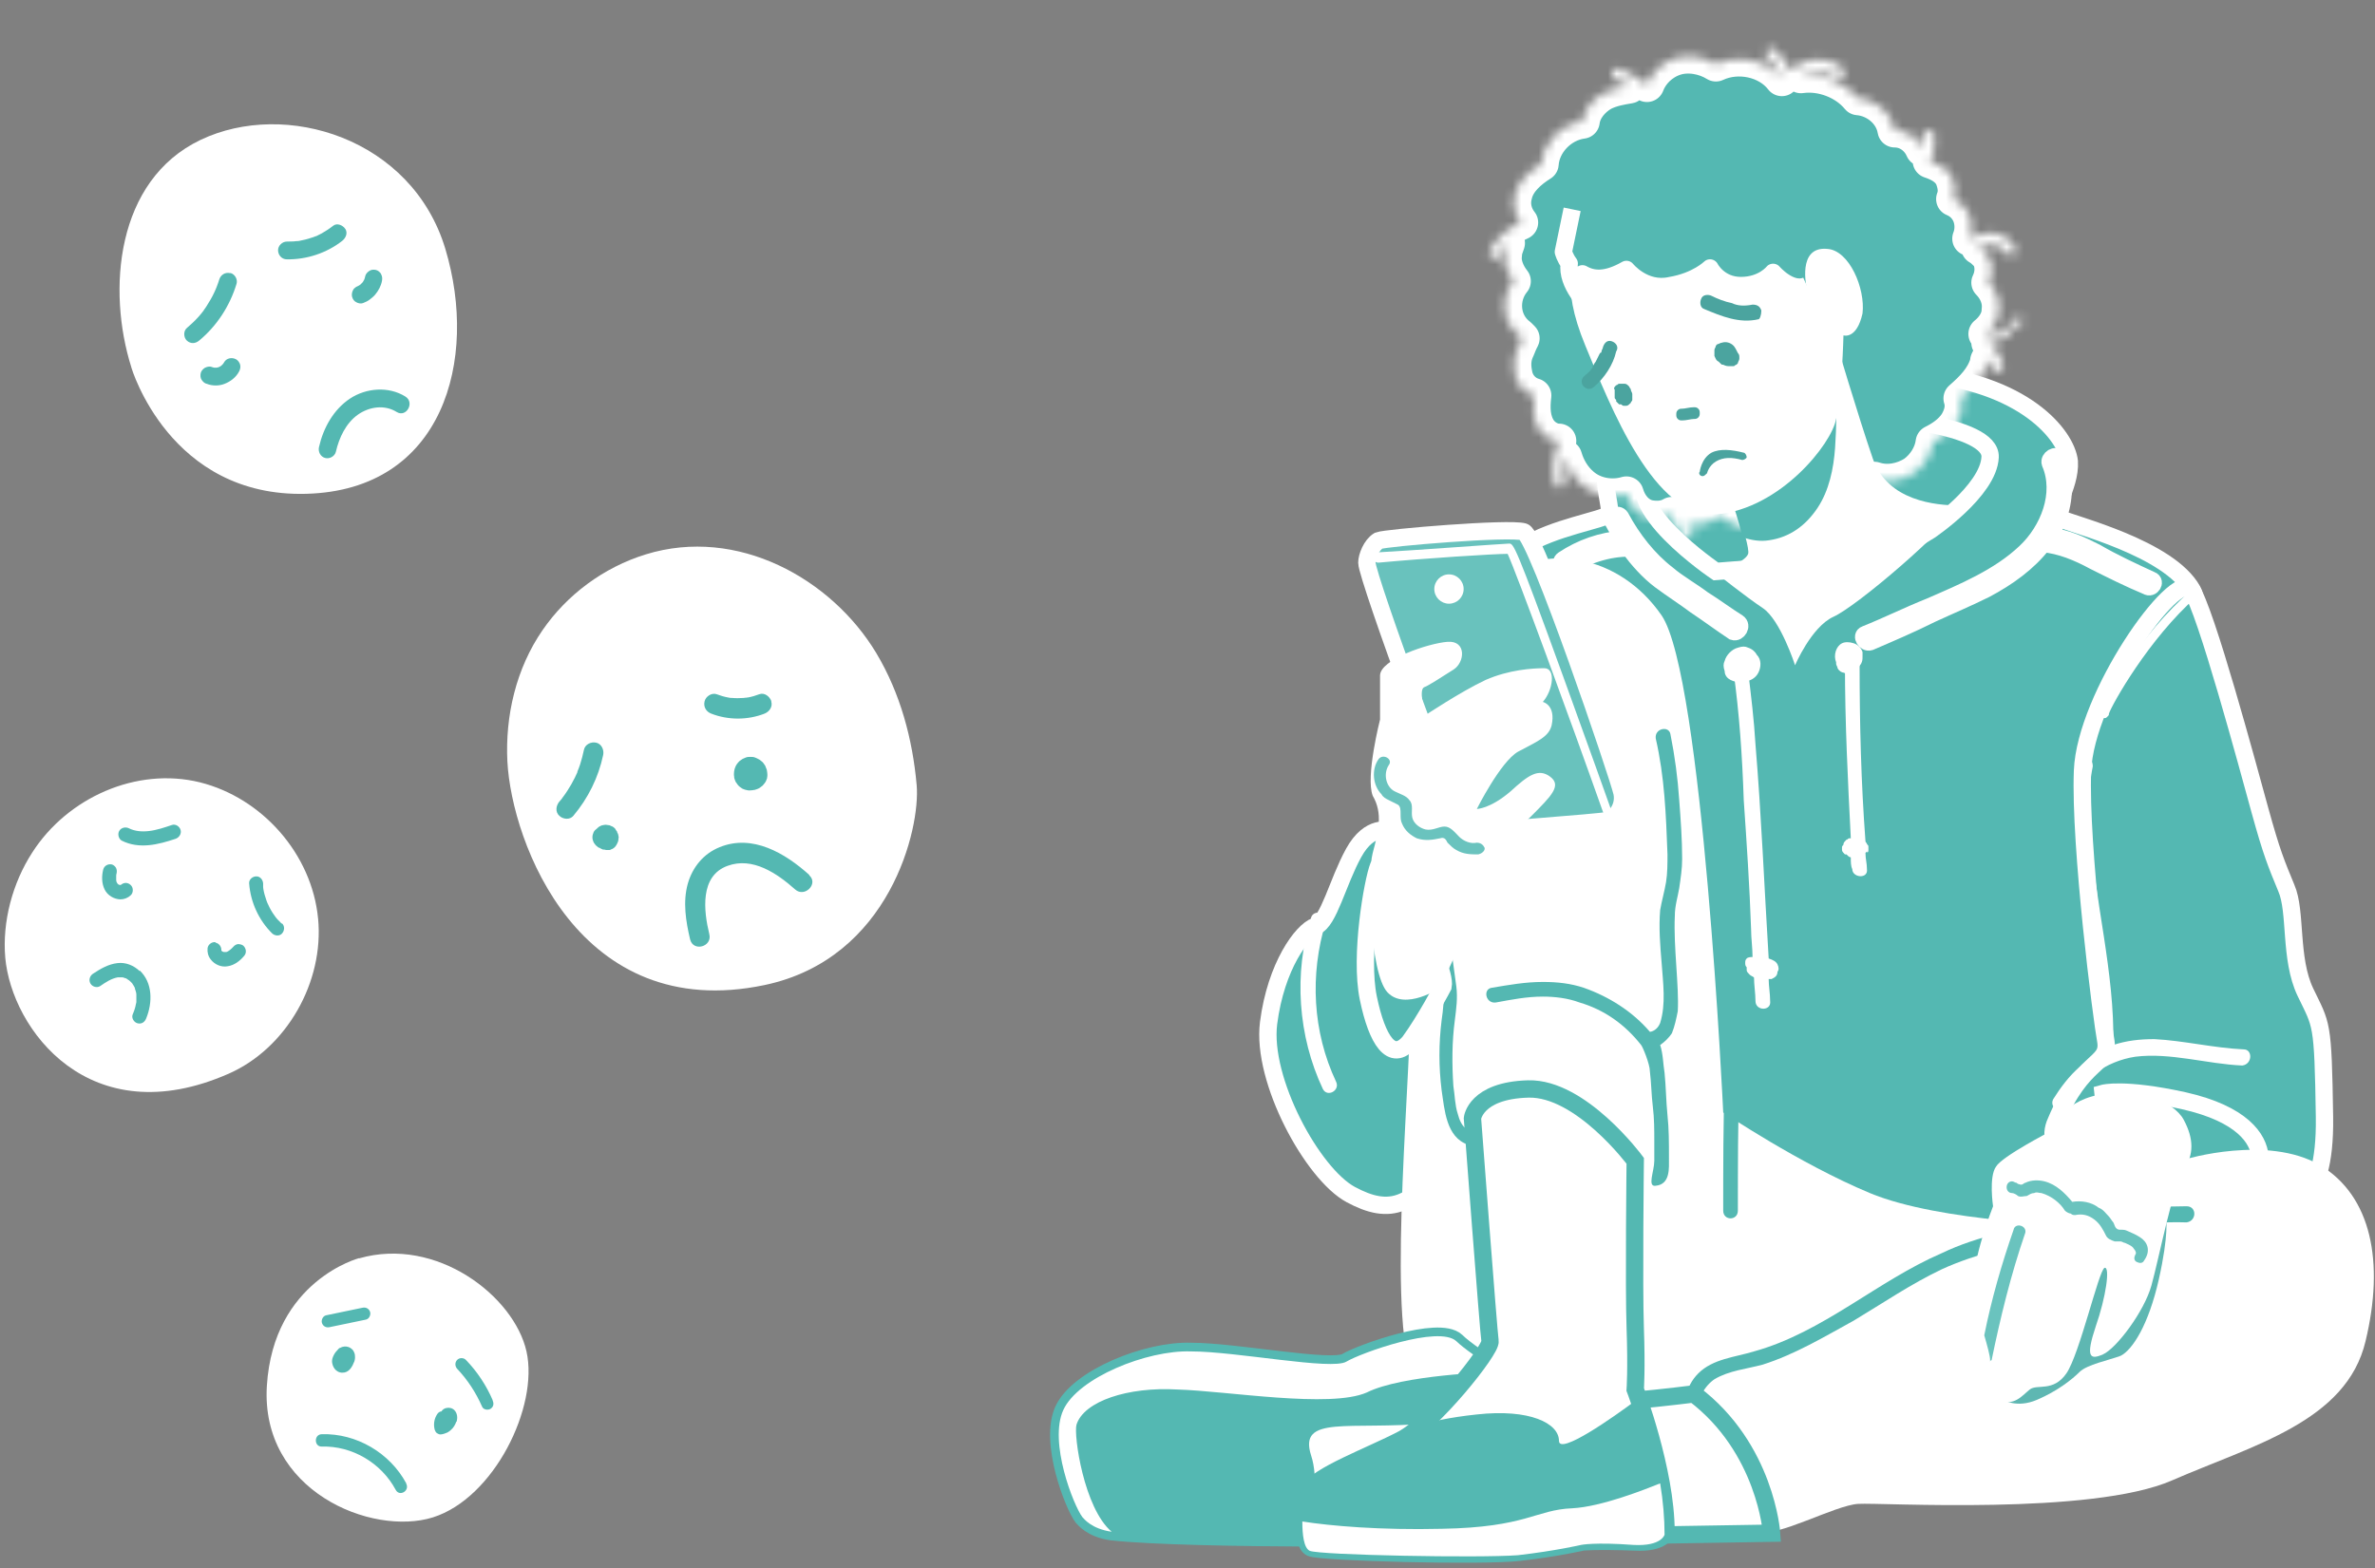 <svg width="274" height="181" viewBox="0 0 274 181" fill="none" xmlns="http://www.w3.org/2000/svg">
<rect x="0" y="0" width="274" height="181" fill="#808080" stroke="none"/>
<g clip-path="url(#clip0_252_8613)">
<path d="M36.697 106.007C35.984 98.531 30.215 92.068 23.068 90.284C15.755 88.475 7.778 92.044 3.718 98.387C1.438 101.908 0.251 106.369 0.607 110.517C1.343 118.765 10.342 130.968 26.392 123.902C33.064 120.959 37.409 113.315 36.697 105.983V106.007Z" fill="white"/>
<path d="M15.067 102.125C14.758 101.835 14.331 101.811 13.998 102.076C13.998 102.076 13.951 102.101 13.927 102.125C13.903 102.125 13.88 102.125 13.856 102.125C13.809 102.125 13.785 102.125 13.737 102.101C13.69 102.101 13.642 102.052 13.619 102.028C13.619 102.028 13.571 101.98 13.547 101.956C13.524 101.908 13.476 101.859 13.452 101.787C13.429 101.715 13.405 101.642 13.405 101.57C13.405 101.401 13.405 101.208 13.405 101.039C13.405 100.943 13.429 100.871 13.452 100.774C13.5 100.557 13.476 100.34 13.381 100.147C13.286 99.978 13.096 99.809 12.906 99.761C12.503 99.665 12.028 99.882 11.909 100.34C11.719 101.112 11.719 101.932 12.075 102.655C12.408 103.33 13.144 103.765 13.88 103.789C14.331 103.789 14.758 103.62 15.091 103.306C15.399 103.017 15.399 102.438 15.091 102.149L15.067 102.125Z" fill="#54B8B2"/>
<path d="M24.849 108.781C25.253 108.853 25.538 109.215 25.538 109.625C25.538 109.625 25.538 109.673 25.538 109.697C25.538 109.697 25.561 109.745 25.585 109.745C25.609 109.77 25.632 109.794 25.68 109.818C25.727 109.818 25.775 109.866 25.822 109.866C25.846 109.866 25.87 109.866 25.917 109.866C25.989 109.866 26.036 109.866 26.107 109.866C26.178 109.842 26.25 109.818 26.321 109.77C26.463 109.673 26.606 109.577 26.725 109.456C26.796 109.384 26.843 109.335 26.915 109.263C27.057 109.094 27.247 108.974 27.461 108.95C27.651 108.95 27.888 108.998 28.054 109.118C28.387 109.408 28.482 109.914 28.197 110.276C27.698 110.879 27.057 111.385 26.273 111.506C25.538 111.651 24.754 111.313 24.303 110.71C24.018 110.348 23.899 109.89 23.947 109.432C23.994 108.998 24.445 108.66 24.873 108.733L24.849 108.781Z" fill="#54B8B2"/>
<path d="M32.494 106.586C32.328 106.417 32.162 106.249 31.996 106.08C31.853 105.911 31.734 105.766 31.663 105.646C31.378 105.26 31.141 104.85 30.951 104.416C30.832 104.175 30.832 104.175 30.737 103.909C30.666 103.692 30.595 103.451 30.524 103.234C30.476 103.017 30.405 102.8 30.381 102.583C30.381 102.511 30.357 102.438 30.357 102.366C30.357 102.366 30.357 102.294 30.357 102.269C30.357 102.245 30.357 102.173 30.357 102.173C30.357 102.101 30.357 102.028 30.357 101.956C30.334 101.522 30.001 101.112 29.55 101.136C29.146 101.136 28.695 101.498 28.743 101.956C28.909 104.126 29.859 106.2 31.402 107.72C31.711 108.009 32.257 108.057 32.542 107.72C32.827 107.406 32.874 106.876 32.542 106.562L32.494 106.586Z" fill="#54B8B2"/>
<path d="M20.836 95.782C20.718 95.372 20.267 95.059 19.839 95.203C18.985 95.493 18.058 95.806 17.18 95.903C16.349 95.999 15.566 95.927 14.877 95.589C14.497 95.396 13.998 95.493 13.761 95.879C13.547 96.24 13.666 96.795 14.046 97.012C16.064 98.025 18.248 97.47 20.267 96.795C20.67 96.65 20.955 96.216 20.836 95.782Z" fill="#54B8B2"/>
<path d="M16.112 112.061C15.423 111.409 14.497 111.024 13.547 111.144C12.503 111.265 11.6 111.795 10.722 112.374C10.366 112.615 10.2 113.097 10.437 113.507C10.651 113.869 11.173 114.038 11.553 113.797C12.218 113.339 12.835 112.929 13.595 112.784C13.69 112.784 13.713 112.784 13.642 112.784C13.713 112.784 13.761 112.784 13.832 112.784C13.903 112.784 13.998 112.784 14.07 112.784C14.07 112.784 14.212 112.784 14.212 112.808C14.283 112.808 14.355 112.856 14.426 112.88C14.45 112.88 14.473 112.88 14.473 112.88C14.497 112.88 14.544 112.905 14.568 112.929C14.639 112.953 14.711 113.001 14.758 113.049C14.758 113.049 14.853 113.122 14.877 113.122C14.924 113.17 14.996 113.218 15.043 113.266C15.114 113.339 15.162 113.387 15.233 113.459L15.257 113.483C15.257 113.483 15.257 113.483 15.28 113.532C15.376 113.676 15.47 113.821 15.542 113.966C15.542 113.966 15.542 114.014 15.566 114.038C15.566 114.038 15.566 114.062 15.566 114.086C15.566 114.159 15.613 114.231 15.637 114.303C15.66 114.4 15.684 114.496 15.708 114.569C15.732 114.665 15.708 114.641 15.732 114.762C15.732 114.954 15.732 115.171 15.732 115.364C15.732 115.461 15.732 115.557 15.732 115.63C15.732 115.63 15.708 115.823 15.684 115.847C15.613 116.281 15.47 116.691 15.304 117.077C15.138 117.487 15.47 117.993 15.874 118.09C16.349 118.21 16.705 117.945 16.871 117.511C17.607 115.702 17.631 113.411 16.112 111.988V112.061Z" fill="#54B8B2"/>
<path d="M15.156 42.414C15.156 42.414 19.553 57.426 35.342 56.986C51.131 56.565 55.223 41.535 51.384 28.738C47.545 15.942 32.927 11.475 23.14 16.143C13.353 20.811 12.344 33.517 15.156 42.395V42.414Z" fill="white"/>
<path d="M27.7 42.066C27.628 41.828 27.448 41.572 27.232 41.462C26.763 41.206 26.114 41.315 25.844 41.828C25.808 41.883 25.772 41.938 25.736 41.993C25.664 42.066 25.591 42.139 25.519 42.212C25.447 42.267 25.375 42.304 25.303 42.341C25.195 42.377 25.105 42.414 24.997 42.432C24.907 42.432 24.817 42.432 24.726 42.432C24.618 42.414 24.51 42.377 24.402 42.341C24.168 42.249 23.825 42.341 23.627 42.45C23.411 42.579 23.212 42.817 23.158 43.055C23.104 43.311 23.104 43.604 23.267 43.842C23.32 43.915 23.375 43.988 23.429 44.043C23.555 44.171 23.699 44.263 23.879 44.299C24.186 44.428 24.546 44.483 24.889 44.483C25.231 44.483 25.573 44.428 25.898 44.299C26.601 44.025 27.232 43.549 27.592 42.853C27.718 42.615 27.772 42.341 27.7 42.066Z" fill="#54B8B2"/>
<path d="M43.976 31.631C43.85 31.411 43.615 31.21 43.381 31.155C43.129 31.1 42.84 31.1 42.606 31.265C42.39 31.411 42.191 31.613 42.137 31.869C42.119 31.997 42.065 32.125 42.029 32.253C41.975 32.363 41.921 32.455 41.849 32.565C41.759 32.656 41.669 32.748 41.579 32.839C41.471 32.912 41.362 32.986 41.236 33.041C41.146 33.077 41.056 33.114 40.984 33.187C40.876 33.26 40.786 33.352 40.731 33.48C40.605 33.7 40.551 34.029 40.623 34.267C40.696 34.523 40.858 34.761 41.092 34.871C41.308 34.999 41.615 35.073 41.867 34.981C42.137 34.871 42.408 34.761 42.642 34.578C42.876 34.395 43.111 34.212 43.291 33.992C43.669 33.535 43.958 33.004 44.066 32.418C44.12 32.143 44.102 31.869 43.958 31.631H43.976Z" fill="#54B8B2"/>
<path d="M46.77 45.764C44.841 44.556 42.245 44.757 40.371 46.002C38.479 47.265 37.307 49.37 36.802 51.586C36.676 52.117 36.965 52.702 37.505 52.849C38.01 52.995 38.623 52.666 38.749 52.135C39.127 50.505 39.902 48.84 41.29 47.851C42.624 46.917 44.372 46.679 45.76 47.54C46.86 48.235 47.887 46.46 46.77 45.764Z" fill="#54B8B2"/>
<path d="M39.83 26.413C39.56 25.992 38.893 25.699 38.443 26.047C38.028 26.377 37.577 26.67 37.127 26.926C36.928 27.036 36.712 27.127 36.514 27.237C36.406 27.292 36.388 27.292 36.478 27.237C36.424 27.255 36.352 27.292 36.298 27.31C36.172 27.365 36.045 27.402 35.919 27.439C35.45 27.603 34.964 27.713 34.495 27.805C34.441 27.805 34.387 27.805 34.351 27.823C34.351 27.823 34.315 27.823 34.279 27.823C34.153 27.823 34.027 27.841 33.882 27.86C33.612 27.86 33.36 27.878 33.089 27.878C32.567 27.878 32.062 28.354 32.08 28.903C32.098 29.471 32.531 29.928 33.089 29.928C35.36 29.965 37.667 29.214 39.47 27.805C39.884 27.475 40.155 26.908 39.83 26.395V26.413Z" fill="#54B8B2"/>
<path d="M26.547 31.521C26.006 31.393 25.483 31.686 25.303 32.235C25.213 32.51 25.123 32.803 25.015 33.059C24.979 33.132 24.961 33.205 24.925 33.279C24.925 33.279 24.925 33.315 24.907 33.333C24.852 33.462 24.78 33.608 24.726 33.736C24.474 34.285 24.168 34.798 23.843 35.311C23.771 35.439 23.681 35.549 23.591 35.677C23.555 35.732 23.519 35.787 23.483 35.842C23.483 35.86 23.483 35.86 23.483 35.86C23.483 35.86 23.483 35.86 23.447 35.896C23.266 36.134 23.086 36.354 22.888 36.574C22.473 37.032 22.023 37.453 21.554 37.855C21.14 38.203 21.176 38.954 21.554 39.302C21.987 39.704 22.546 39.668 22.978 39.302C25.015 37.617 26.511 35.311 27.286 32.766C27.448 32.253 27.105 31.631 26.583 31.503L26.547 31.521Z" fill="#54B8B2"/>
<path d="M41.446 145.187C41.446 145.187 31.552 147.762 30.789 159.911C30.026 172.06 42.873 177.309 49.936 175.11C57 172.885 62.168 162.336 60.741 155.961C59.313 149.587 50.379 142.662 41.446 145.212V145.187Z" fill="white"/>
<path d="M40.855 157.186C40.929 156.986 40.978 156.736 40.953 156.511C40.953 156.311 40.904 156.136 40.806 155.961C40.732 155.786 40.584 155.661 40.437 155.561C40.166 155.386 39.797 155.336 39.501 155.436C39.452 155.436 39.378 155.486 39.329 155.511C39.206 155.536 39.108 155.586 39.034 155.686C38.837 155.886 38.64 156.111 38.517 156.361C38.443 156.486 38.394 156.636 38.344 156.786C38.295 157.011 38.295 157.186 38.344 157.386C38.394 157.636 38.541 157.911 38.714 158.086C39.009 158.361 39.354 158.461 39.747 158.386C40.338 158.261 40.658 157.686 40.855 157.161V157.186Z" fill="#54B8B2"/>
<path d="M52.668 164.085C52.816 163.635 52.767 163.086 52.422 162.736C52.176 162.486 51.831 162.411 51.487 162.486C51.241 162.536 51.044 162.686 50.921 162.886C50.921 162.886 50.872 162.886 50.847 162.886C50.65 162.936 50.527 163.061 50.429 163.211C50.084 163.735 49.986 164.41 50.158 165.01C50.207 165.16 50.281 165.285 50.404 165.385C50.527 165.46 50.699 165.56 50.847 165.535C51.118 165.51 51.315 165.435 51.561 165.335C51.733 165.26 51.881 165.135 52.028 165.01C52.324 164.76 52.521 164.41 52.644 164.06L52.668 164.085Z" fill="#54B8B2"/>
<path d="M46.885 171.21C44.99 167.66 41.101 165.385 37.114 165.51C36.203 165.535 36.228 166.96 37.114 166.935C40.609 166.835 43.981 168.81 45.654 171.935C46.097 172.76 47.303 172.035 46.86 171.21H46.885Z" fill="#54B8B2"/>
<path d="M56.852 161.611C56.114 159.886 55.056 158.286 53.751 156.936C53.48 156.661 53.013 156.661 52.742 156.936C52.471 157.211 52.471 157.661 52.742 157.961C53.948 159.236 54.908 160.711 55.622 162.336C55.769 162.686 56.286 162.761 56.581 162.586C56.951 162.361 57 161.961 56.828 161.611H56.852Z" fill="#54B8B2"/>
<path d="M42.701 151.411C42.578 151.011 42.209 150.836 41.84 150.911C40.437 151.211 39.034 151.486 37.631 151.786C37.262 151.861 37.04 152.311 37.139 152.661C37.262 153.061 37.631 153.236 38 153.161C39.403 152.861 40.806 152.586 42.209 152.286C42.578 152.211 42.799 151.761 42.701 151.411Z" fill="#54B8B2"/>
<path d="M105.754 90.6C105.285 85.307 103.878 80.013 101.089 75.355C95.93 66.779 85.064 60.718 74.51 63.974C69.611 65.482 65.39 68.659 62.602 72.708C59.527 77.155 58.276 82.633 58.536 87.874C59.032 97.27 66.823 118.153 88.191 113.68C102.705 110.636 106.197 95.55 105.754 90.6Z" fill="white"/>
<path d="M71.383 96.688C71.383 96.688 71.357 96.45 71.331 96.37C71.331 96.37 71.331 96.37 71.331 96.344C71.305 96.238 71.253 96.132 71.201 96.053C71.201 96.053 71.201 96.026 71.201 96C71.201 96 71.201 95.973 71.175 95.947C71.123 95.867 71.044 95.788 70.992 95.682C70.992 95.682 70.992 95.682 70.992 95.656C70.914 95.55 70.784 95.47 70.68 95.391C70.68 95.391 70.653 95.391 70.627 95.365C70.627 95.365 70.627 95.365 70.601 95.365C70.497 95.311 70.393 95.285 70.315 95.232C70.315 95.232 70.289 95.232 70.263 95.232C70.132 95.232 70.028 95.179 69.898 95.179C69.794 95.179 69.611 95.206 69.533 95.232C69.533 95.232 69.507 95.232 69.481 95.232C69.403 95.259 69.272 95.311 69.194 95.365C69.194 95.365 69.194 95.365 69.168 95.365C69.116 95.391 69.064 95.444 69.038 95.47C68.986 95.497 68.934 95.55 68.908 95.576C68.908 95.576 68.908 95.603 68.856 95.629C68.699 95.735 68.569 95.867 68.491 96.026L68.386 96.317C68.334 96.529 68.334 96.741 68.386 96.926C68.439 97.058 68.465 97.191 68.543 97.297C68.595 97.376 68.673 97.455 68.725 97.535C68.725 97.535 68.751 97.561 68.777 97.588C68.829 97.614 68.882 97.667 68.908 97.694C68.96 97.72 68.986 97.773 69.038 97.799C69.038 97.799 69.064 97.799 69.09 97.826C69.09 97.826 69.09 97.826 69.116 97.826H69.168C69.168 97.826 69.194 97.852 69.22 97.879C69.22 97.879 69.246 97.879 69.272 97.905C69.351 97.958 69.455 97.985 69.559 98.038C69.559 98.038 69.585 98.038 69.611 98.038C69.716 98.038 69.82 98.064 69.924 98.091C69.924 98.091 69.95 98.091 69.976 98.091C70.028 98.091 70.106 98.091 70.158 98.091C70.211 98.091 70.289 98.091 70.341 98.091C70.393 98.091 70.471 98.038 70.523 98.011C70.575 98.011 70.654 97.958 70.706 97.932C70.81 97.879 70.888 97.799 70.966 97.72C71.018 97.641 71.097 97.561 71.149 97.455C71.149 97.455 71.149 97.429 71.175 97.403C71.201 97.323 71.279 97.191 71.305 97.111C71.331 97.005 71.357 96.873 71.357 96.741C71.357 96.741 71.357 96.714 71.357 96.688H71.383Z" fill="#54B8B2"/>
<path d="M88.477 88.933C88.477 88.933 88.477 88.853 88.451 88.8C88.399 88.668 88.347 88.536 88.295 88.403C88.295 88.351 88.243 88.324 88.217 88.271C88.112 88.112 88.008 87.954 87.852 87.848C87.748 87.768 87.644 87.662 87.513 87.609C87.383 87.53 87.253 87.477 87.122 87.424C86.94 87.345 86.757 87.345 86.575 87.345C86.393 87.345 86.21 87.345 86.028 87.424C85.898 87.477 85.767 87.53 85.663 87.583C85.559 87.662 85.428 87.742 85.324 87.821C85.194 87.927 85.09 88.086 84.986 88.218C84.96 88.245 84.933 88.298 84.907 88.351C84.855 88.483 84.777 88.615 84.751 88.748C84.699 88.933 84.673 89.145 84.673 89.33C84.673 89.436 84.673 89.515 84.699 89.621C84.699 89.727 84.699 89.806 84.751 89.912C84.777 90.018 84.829 90.124 84.881 90.23C84.881 90.23 84.881 90.283 84.907 90.283C84.907 90.283 84.933 90.309 84.96 90.336C85.012 90.442 85.09 90.547 85.168 90.627C85.272 90.759 85.428 90.865 85.585 90.971C85.689 91.05 85.819 91.077 85.95 91.13C85.976 91.13 86.028 91.156 86.054 91.156C86.236 91.209 86.419 91.236 86.601 91.209C86.731 91.209 86.888 91.183 87.018 91.156C87.07 91.156 87.096 91.156 87.148 91.13C87.305 91.077 87.487 91.024 87.644 90.918C87.748 90.838 87.852 90.759 87.956 90.68C87.982 90.68 88.008 90.627 88.034 90.6C88.139 90.468 88.269 90.336 88.347 90.177C88.399 90.044 88.477 89.912 88.503 89.78C88.503 89.7 88.503 89.647 88.529 89.568C88.529 89.489 88.529 89.409 88.529 89.356C88.529 89.224 88.503 89.065 88.477 88.933Z" fill="#54B8B2"/>
<path d="M88.999 80.939C88.816 80.384 88.191 79.881 87.591 80.119C87.174 80.278 86.731 80.41 86.288 80.49C86.288 80.49 86.158 80.49 86.08 80.516C86.002 80.516 85.898 80.516 85.82 80.543C85.585 80.543 85.376 80.569 85.142 80.569C84.907 80.569 84.699 80.569 84.464 80.543C84.36 80.543 84.256 80.543 84.178 80.516C84.464 80.569 84.047 80.516 83.995 80.49C83.552 80.41 83.109 80.278 82.692 80.119C82.119 79.907 81.416 80.357 81.285 80.939C81.129 81.601 81.494 82.157 82.093 82.369C84.021 83.11 86.236 83.11 88.165 82.369C88.738 82.157 89.181 81.575 88.972 80.939H88.999Z" fill="#54B8B2"/>
<path d="M68.777 85.704C68.204 85.571 67.501 85.889 67.37 86.524C67.24 87.106 67.11 87.662 66.927 88.218C66.823 88.483 66.745 88.774 66.615 89.039C66.615 89.039 66.615 89.065 66.615 89.092C66.615 89.145 66.562 89.224 66.536 89.277C66.458 89.436 66.406 89.568 66.328 89.727C66.067 90.256 65.781 90.759 65.468 91.236C65.312 91.474 65.155 91.712 64.973 91.95C64.921 92.003 64.895 92.056 64.843 92.135C64.738 92.268 64.634 92.4 64.53 92.506C64.139 92.982 64.035 93.697 64.53 94.147C64.947 94.544 65.729 94.65 66.145 94.147C67.839 92.135 69.038 89.727 69.585 87.133C69.716 86.551 69.403 85.836 68.777 85.704Z" fill="#54B8B2"/>
<path d="M93.376 100.976C90.588 98.461 86.81 96.211 83.005 97.773C81.181 98.514 79.904 100.049 79.357 101.955C78.758 104.072 79.123 106.322 79.618 108.413C79.983 109.869 82.197 109.26 81.833 107.804C81.181 105.131 80.712 101.081 83.943 99.917C86.836 98.858 89.65 100.79 91.735 102.643C92.829 103.622 94.471 101.981 93.35 101.002L93.376 100.976Z" fill="#54B8B2"/>
</g>
<path d="M167.166 72.713C167.166 72.713 172.411 65.268 175.795 63.069C179.178 60.869 184.931 60.023 185.608 59.346C186.115 58.67 184.085 54.44 186.115 50.21C187.976 45.98 208.956 42.089 221.307 43.104C233.488 44.119 238.395 50.21 238.733 53.256C238.903 56.301 236.365 59.177 237.718 59.854C239.072 60.531 250.238 63.238 252.945 68.144C255.822 72.882 246.685 138.697 246.685 138.697L227.736 148.51L189.837 138.697L183.07 95.046L167.166 72.713Z" fill="#54B8B2" stroke="white" stroke-width="2"/>
<path d="M263.774 138.866C263.774 138.866 268.342 140.05 268.172 128.884C268.003 117.717 267.834 118.394 265.973 114.503C264.112 110.611 264.958 105.197 263.774 102.49C262.589 99.614 262.082 98.43 260.728 93.523C259.375 88.616 254.468 70.344 252.776 67.975C250.915 65.776 240.594 80.326 240.256 88.955C239.918 97.584 242.456 117.548 242.963 120.255C243.302 122.962 240.256 122.116 237.211 129.391C233.827 136.497 255.314 140.727 263.774 138.866Z" fill="#54B8B2" stroke="white" stroke-width="2"/>
<path d="M242.624 126.177C242.624 126.177 244.993 125.5 251.93 127.023C258.697 128.545 260.559 131.422 260.728 133.452C260.897 135.482 249.223 139.543 246.516 138.697C243.809 137.851 242.624 126.177 242.624 126.177Z" fill="#54B8B2" stroke="white" stroke-width="2"/>
<path d="M258.867 121.101C255.314 120.932 251.93 120.086 248.546 119.917C246.854 119.917 245.332 120.086 243.809 120.593C243.978 112.134 241.61 103.844 241.102 95.553C240.933 93.184 240.933 90.816 241.44 88.447C241.44 87.94 241.271 87.601 240.764 87.432C240.425 87.263 239.748 87.601 239.748 88.109C238.564 96.737 240.933 105.366 241.779 113.826C242.117 116.194 242.117 118.732 242.117 121.27C242.117 121.439 242.117 121.439 242.117 121.609C241.44 121.947 240.594 122.454 239.918 123.131C238.733 124.146 237.718 125.5 236.872 126.853C236.365 127.869 237.887 128.715 238.395 127.699C239.918 124.654 242.963 122.454 246.347 121.947C250.407 121.439 254.637 122.793 258.698 122.962C259.882 122.793 259.882 121.101 258.867 121.101Z" fill="white"/>
<path d="M252.777 68.145C247.024 73.051 242.456 81.003 242.287 82.187C242.287 82.357 242.287 82.526 242.456 82.695C242.625 82.864 242.625 82.864 242.794 82.864C242.964 82.864 242.964 82.864 243.133 82.695C243.302 82.526 243.302 82.526 243.302 82.357C243.64 81.341 247.87 73.728 253.453 68.821C252.946 68.483 252.777 68.314 252.777 68.145Z" fill="white"/>
<path d="M217.416 64.422L222.66 61.208C222.66 61.208 229.428 56.639 229.597 52.748C229.766 49.026 216.57 47.842 212.001 48.011C207.433 48.18 194.575 50.718 190.514 54.44C186.454 58.162 197.959 65.945 197.959 65.945L217.416 64.422Z" fill="#54B8B2" stroke="white" stroke-width="2"/>
<path d="M214.877 75.758C214.877 75.589 214.877 75.42 214.877 75.25C214.708 74.743 214.37 74.404 213.862 74.235C213.355 74.066 212.847 74.066 212.509 74.235C211.832 74.574 211.493 75.589 211.832 76.435V76.604C211.832 76.773 212.001 76.942 212.001 77.112C212.17 77.45 212.509 77.619 212.678 77.619C213.016 77.788 213.185 77.619 213.524 77.619C214.031 77.45 214.37 77.112 214.708 76.604C214.877 76.266 214.877 76.096 214.877 75.758Z" fill="white"/>
<path d="M202.696 75.589C202.526 75.25 202.188 74.912 201.68 74.743C201.342 74.574 201.004 74.574 200.496 74.743C199.819 74.912 199.143 75.589 198.973 76.266C198.804 76.604 198.804 76.942 198.973 77.45C198.973 77.957 199.312 78.296 199.65 78.465C199.989 78.634 200.496 78.803 201.004 78.634C201.004 78.634 201.004 78.634 201.173 78.634C201.85 78.634 202.526 78.296 202.865 77.619C203.203 76.942 203.203 76.096 202.696 75.589Z" fill="white"/>
<path d="M215.555 98.091C215.555 97.922 215.555 97.922 215.555 97.753C215.555 97.584 215.555 97.584 215.386 97.414C215.386 97.245 215.216 97.245 215.216 97.076C214.709 90.308 214.54 83.541 214.54 76.604C214.54 75.42 212.848 75.42 212.848 76.604C212.848 83.372 213.186 90.139 213.524 96.738H213.355C213.186 96.738 213.186 96.907 213.017 96.907C212.848 97.076 212.678 97.245 212.678 97.414C212.678 97.584 212.509 97.584 212.509 97.753C212.509 97.922 212.509 97.922 212.509 98.091C212.509 98.26 212.678 98.43 212.848 98.599H213.017C213.186 98.768 213.355 98.937 213.524 98.937C213.524 99.445 213.524 99.952 213.694 100.291C213.694 101.306 215.555 101.475 215.386 100.291C215.386 99.614 215.216 99.106 215.216 98.43L215.386 98.26C215.386 98.43 215.555 98.43 215.555 98.091Z" fill="white"/>
<path d="M205.065 111.288C204.896 110.95 204.557 110.781 204.05 110.611C203.542 102.321 203.204 94.031 202.527 85.909C202.358 83.033 202.02 80.326 201.681 77.45C201.681 76.942 201.343 76.604 200.835 76.604C200.497 76.604 199.989 76.942 199.989 77.45C200.666 82.356 201.004 87.263 201.174 92.339C201.512 97.245 201.85 102.321 202.02 107.228C202.02 108.243 202.189 109.427 202.189 110.442C202.02 110.442 201.681 110.442 201.512 110.611C201.343 110.781 201.343 110.95 201.343 111.119C201.343 111.288 201.343 111.457 201.512 111.626C201.512 111.796 201.512 111.965 201.512 111.965C201.512 112.134 201.681 112.303 201.85 112.472C202.02 112.642 202.189 112.642 202.358 112.811C202.358 113.657 202.527 114.672 202.527 115.518C202.527 116.702 204.388 116.702 204.219 115.518C204.219 114.672 204.05 113.826 204.05 112.98C204.219 112.98 204.219 112.98 204.388 112.98C204.727 112.811 205.065 112.642 205.065 112.134C205.234 111.965 205.234 111.626 205.065 111.288Z" fill="white"/>
<path d="M248.208 66.96C246.009 65.945 243.809 64.93 241.779 63.746C240.087 62.9 238.395 62.054 236.365 61.885C236.873 61.208 237.211 60.362 237.549 59.347C238.226 57.316 238.226 54.948 237.38 52.917C237.211 52.41 236.365 52.917 236.534 53.425C238.057 56.978 236.365 61.208 233.658 63.746C230.613 66.622 226.552 68.314 222.661 70.006C220.123 71.021 217.754 72.205 215.216 73.22C214.709 73.389 215.216 74.235 215.724 74.066C218.092 73.051 220.461 72.036 222.83 70.852C225.029 69.837 227.06 68.99 229.09 67.975C231.628 66.622 233.996 64.93 235.688 62.73C237.719 62.9 239.749 63.746 241.61 64.761C243.64 65.776 245.67 66.791 247.701 67.637C248.208 67.975 248.716 67.129 248.208 66.96Z" fill="white" stroke="white" stroke-width="2"/>
<path d="M200.496 71.867C199.143 71.021 197.789 70.006 196.436 69.16C195.082 68.144 193.559 67.299 192.375 66.283C190.176 64.591 188.315 62.223 186.961 59.685C186.623 59.177 185.946 59.685 186.115 60.193C186.453 60.869 186.961 61.546 187.299 62.223C184.762 62.392 182.393 63.238 180.363 64.591C179.855 64.93 180.363 65.776 180.87 65.437C182.9 64.084 185.438 63.238 187.976 63.238C188.991 64.591 190.176 65.945 191.529 66.96C192.883 67.975 194.236 68.821 195.59 69.836C197.112 70.852 198.466 71.867 199.989 72.882C200.496 73.051 201.004 72.205 200.496 71.867Z" fill="white" stroke="white" stroke-width="2"/>
<path d="M160.229 95.892C160.229 95.892 158.03 95.046 156.169 98.43C154.307 101.813 153.292 106.382 151.77 106.889C150.247 107.397 147.201 111.457 146.356 118.056C145.51 124.654 151.431 135.482 155.83 137.851C160.229 140.22 163.444 139.712 167.673 131.929C171.903 124.147 160.229 95.892 160.229 95.892Z" fill="#54B8B2" stroke="white" stroke-width="2"/>
<path d="M154.138 124.823C151.431 119.071 151.093 112.472 152.954 106.381C153.292 105.366 151.601 104.859 151.262 105.874C149.232 112.303 149.739 119.578 152.616 125.669C153.123 126.684 154.646 125.838 154.138 124.823Z" fill="white"/>
<path d="M252.1 133.79C252.1 133.79 261.574 130.914 267.665 134.467C273.587 138.02 275.11 145.634 272.91 154.77C270.711 164.075 259.883 166.782 250.577 170.843C241.272 174.903 217.077 173.381 214.37 173.55C211.663 173.719 205.065 177.441 202.865 176.765C200.835 176.257 194.575 165.429 195.252 160.861C195.59 158.323 204.388 156.123 204.726 155.785C205.403 155.277 239.241 135.82 252.1 133.79Z" fill="white"/>
<path d="M239.749 141.404C239.749 141.404 223.845 141.065 215.724 137.682C207.603 134.298 198.805 128.376 198.805 128.376C198.805 128.376 196.436 77.957 191.699 71.021C186.792 63.915 178.164 62.561 172.411 66.96C164.459 73.051 162.598 102.49 162.767 112.98C162.936 123.3 160.06 150.033 162.767 158.154C165.474 166.275 177.656 175.411 185.439 173.719C193.391 172.027 196.944 171.858 202.189 173.212C207.264 174.565 222.661 172.535 227.398 169.32C237.549 162.553 239.749 141.404 239.749 141.404Z" fill="white"/>
<path d="M252.268 139.204C247.362 139.204 242.455 139.881 237.549 140.896C232.981 141.742 228.243 142.588 224.014 144.618C216.569 147.833 210.309 153.755 202.357 155.954C200.158 156.631 197.62 156.8 195.928 158.492C194.405 160.015 193.898 162.383 195.251 164.075C195.59 164.414 196.097 164.414 196.436 164.075C196.774 163.737 196.774 163.229 196.436 162.891C195.42 161.707 196.774 159.846 197.789 159.169C199.481 158.154 201.511 157.984 203.372 157.477C207.095 156.293 210.478 154.262 213.862 152.401C217.246 150.371 220.461 148.171 224.014 146.479C228.074 144.618 232.304 143.772 236.534 142.926C241.779 141.911 247.023 140.896 252.268 141.065C253.453 140.896 253.453 139.204 252.268 139.204Z" fill="#54B8B2"/>
<path d="M195.421 160.861C195.421 160.861 182.055 162.553 179.686 161.876C177.487 161.199 169.873 156.631 168.012 154.77C165.982 152.909 157.015 156.123 155.323 157.138C153.631 158.154 142.633 155.954 137.389 155.954C132.313 155.785 124.361 159 122.669 162.722C120.977 166.444 123.853 173.719 124.869 175.073C125.038 175.242 125.884 176.426 128.252 176.765C137.727 177.78 166.997 177.441 170.212 177.441C173.934 177.441 204.388 176.934 204.388 176.934C204.388 176.934 203.711 167.121 195.421 160.861Z" fill="white" stroke="#54B8B2" stroke-width="2"/>
<path d="M164.967 164.244C171.227 163.737 176.302 162.383 179.009 161.537C176.133 160.353 169.873 156.462 168.012 154.77C165.982 152.909 157.015 156.123 155.323 157.138C153.631 158.154 142.633 155.954 137.389 155.954C132.313 155.785 124.361 159 122.669 162.722C120.977 166.444 123.853 173.719 124.869 175.073C125.038 175.242 125.884 176.426 128.252 176.765C132.82 177.272 142.126 177.441 150.924 177.441C151.601 174.396 152.108 170.504 151.262 167.967C149.739 163.229 155.661 165.09 164.967 164.244Z" fill="#54B8B2"/>
<path d="M172.919 158.323C170.888 156.969 168.858 155.616 168.012 154.77C165.982 152.909 157.015 156.123 155.323 157.138C153.631 158.154 142.633 155.954 137.389 155.954C132.313 155.785 124.361 159 122.669 162.722C120.977 166.444 123.853 173.719 124.869 175.073C125.038 175.242 125.884 176.426 128.252 176.765C125.038 174.058 123.853 165.598 124.192 164.414C125.038 161.707 130.113 160.015 135.866 160.353C141.618 160.522 153.462 162.553 157.691 160.691C161.752 158.661 172.073 158.323 172.919 158.323Z" fill="white"/>
<path d="M198.974 124.485C198.804 129.561 198.804 134.636 198.804 139.712C198.804 140.896 200.496 140.896 200.496 139.712C200.496 134.636 200.496 129.561 200.666 124.485C200.666 123.301 198.974 123.301 198.974 124.485Z" fill="#54B8B2"/>
<path d="M188.654 135.482C188.654 135.482 184.763 130.068 180.533 128.715C176.472 127.361 170.043 128.715 169.705 130.407C169.366 132.098 166.659 130.745 166.321 129.222C165.982 127.53 165.306 118.902 165.306 117.548C165.306 116.195 165.136 100.629 164.967 94.538C164.798 88.447 169.705 68.821 177.657 68.483C185.778 68.145 190.007 75.927 192.376 88.617C194.745 101.137 195.421 99.106 193.899 101.983C192.376 104.859 192.714 108.243 192.884 110.104C193.56 120.255 190.684 118.563 190.684 118.563C190.684 118.563 191.868 121.947 191.53 126.008C191.023 130.068 192.545 139.712 188.654 135.482Z" fill="white"/>
<path d="M169.366 130.407C168.689 130.068 168.351 129.222 168.182 128.546C167.843 127.53 167.843 126.346 167.674 125.331C167.505 122.793 167.505 120.255 167.843 117.717C168.012 116.364 168.182 115.179 168.012 113.826C167.843 112.642 167.674 111.288 167.505 110.104C167.167 107.566 166.997 105.028 166.997 102.49C166.997 99.614 167.167 96.569 167.674 93.692C167.674 93.185 167.505 92.846 166.997 92.677C166.659 92.508 165.982 92.846 165.982 93.354C165.136 98.768 165.136 104.351 165.813 109.765C165.982 111.119 166.321 112.472 166.49 113.826C166.659 115.179 166.49 116.533 166.321 117.717C165.982 120.424 165.982 123.131 166.321 125.838C166.659 128.038 166.828 131.253 169.366 132.099C169.874 132.437 170.381 130.745 169.366 130.407Z" fill="#54B8B2"/>
<path d="M193.222 105.705C193.222 104.52 193.561 103.505 193.73 102.49C193.899 101.306 194.068 100.291 194.068 99.106C194.068 96.907 193.899 94.538 193.73 92.339C193.561 89.801 193.222 87.263 192.715 84.725C192.545 83.71 190.854 84.048 191.023 85.233C192.038 89.632 192.207 94.031 192.376 98.599C192.376 99.614 192.376 100.798 192.207 101.813C192.038 102.829 191.699 104.013 191.53 105.028C191.361 107.058 191.53 109.089 191.699 111.119C191.869 113.488 192.207 115.856 191.53 118.056C191.192 118.902 190.515 119.071 190.346 119.071C188.316 116.702 185.609 115.01 182.732 113.995C181.21 113.488 179.687 113.318 177.995 113.318C175.965 113.318 174.104 113.657 172.073 113.995C171.058 114.164 171.397 115.856 172.581 115.687C174.442 115.349 176.134 115.01 177.995 115.01C179.349 115.01 180.871 115.179 182.225 115.687C185.101 116.533 187.47 118.225 189.331 120.593C189.5 120.763 190.346 122.793 190.346 123.639C190.515 124.992 190.515 126.346 190.684 127.699C190.853 129.053 190.854 130.407 190.854 131.76C190.854 132.437 190.854 133.114 190.854 133.96C190.854 135.144 190.008 137.005 191.023 136.836C192.715 136.667 192.545 134.805 192.545 133.621C192.545 131.929 192.545 130.237 192.376 128.715C192.207 127.023 192.207 125.5 192.038 123.808C191.869 122.793 191.869 121.609 191.53 120.593C192.038 120.255 192.545 119.748 192.884 119.24C193.222 118.394 193.391 117.548 193.561 116.702C193.73 113.826 193.053 109.258 193.222 105.705Z" fill="#54B8B2"/>
<path d="M188.654 133.96C188.654 133.96 188.485 148.51 188.654 153.247C188.823 157.985 188.654 160.353 188.654 160.353C188.654 160.353 192.207 169.659 192.207 176.765C192.207 176.765 191.869 178.118 188.654 177.949C184.086 177.78 182.563 177.949 182.563 177.949C182.563 177.949 179.687 178.626 175.288 179.133C170.889 179.641 152.447 179.133 151.263 178.626C150.079 178.118 150.417 173.719 151.094 172.027C151.771 170.336 158.2 167.967 161.753 166.106C165.306 164.245 172.073 155.785 171.904 154.77C171.735 153.755 169.874 129.053 169.874 129.053C169.874 129.053 170.212 125.839 176.303 125.669C182.394 125.5 188.654 133.96 188.654 133.96Z" fill="white" stroke="#54B8B2" stroke-width="2"/>
<path d="M179.856 166.275C179.856 164.245 176.472 162.553 170.381 163.23C167.167 163.568 164.967 164.076 163.445 164.583C162.768 165.26 162.091 165.767 161.414 166.106C157.861 167.967 151.601 170.505 150.755 172.027C150.079 173.719 149.74 178.118 150.925 178.626C152.109 179.133 170.551 179.472 174.95 179.133C179.349 178.626 182.225 177.949 182.225 177.949C182.225 177.949 183.747 177.78 188.316 177.949C191.53 178.118 191.869 176.765 191.869 176.765C191.869 171.182 189.669 164.245 188.823 161.538C186.116 163.568 179.856 167.967 179.856 166.275Z" fill="#54B8B2"/>
<path d="M188.485 178.288C191.7 178.457 192.038 177.103 192.038 177.103C192.038 175.242 191.869 173.212 191.53 171.182C189.838 171.858 184.763 173.889 181.379 174.058C177.149 174.227 176.134 176.257 166.321 176.426C159.215 176.596 153.463 176.088 150.248 175.581C150.248 177.103 150.417 178.626 151.094 178.964C152.278 179.472 170.72 179.81 175.119 179.472C179.518 178.964 182.394 178.288 182.394 178.288C182.394 178.288 183.917 177.949 188.485 178.288Z" fill="white"/>
<path d="M231.121 161.538C231.121 161.538 232.644 162.553 235.012 161.538C237.381 160.522 239.073 159.169 239.919 158.323C240.765 157.477 243.303 156.969 244.656 156.462C246.01 155.785 247.871 152.909 249.055 147.664C250.239 142.419 249.901 140.558 249.901 140.558L248.209 134.129L237.55 140.896L231.121 155.954V161.538Z" fill="#5EB7B2"/>
<path d="M236.535 130.576C236.535 130.576 237.719 127.192 242.118 126.346C246.348 125.331 250.746 127.023 251.931 129.222C253.115 131.422 253.115 133.283 251.931 134.975C250.746 136.667 249.055 145.295 248.209 148.341C247.363 151.386 244.148 155.616 242.625 156.293C241.103 156.969 240.595 156.631 241.779 153.078C242.964 149.694 243.471 146.141 242.795 146.31C242.118 146.649 239.918 156.293 238.396 158.492C236.873 160.692 235.012 159.676 234.166 160.353C233.32 161.03 232.305 162.384 230.613 161.538C228.752 160.522 229.598 158.154 229.767 156.8C229.936 155.447 227.906 151.386 227.737 148.51C227.398 145.634 229.936 139.204 229.936 139.204C229.936 139.204 229.429 135.821 230.274 134.636C230.951 133.452 236.535 130.576 236.535 130.576Z" fill="white"/>
<path d="M232.305 141.911C230.952 145.803 229.767 149.863 228.921 154.093C229.26 155.277 229.598 156.462 229.598 156.969V157.139C229.598 157.139 229.598 156.969 229.767 156.969C230.782 152.063 231.967 147.156 233.659 142.25C233.828 141.404 232.474 141.065 232.305 141.911Z" fill="#6AC3BE"/>
<path d="M246.855 142.757C246.348 142.419 245.84 142.25 245.502 142.081C245.164 141.912 244.994 141.912 244.656 141.912C244.487 141.912 244.318 141.912 244.148 141.742C243.979 141.573 243.979 141.404 243.81 141.066C243.641 140.896 243.472 140.558 243.302 140.389C242.964 140.05 242.626 139.543 242.118 139.374C241.272 138.697 240.088 138.528 239.073 138.697C238.227 137.682 237.212 136.667 235.858 136.328C235.181 136.159 234.335 136.159 233.659 136.497C233.489 136.497 233.32 136.836 232.982 136.667C232.813 136.667 232.644 136.497 232.644 136.497C232.474 136.497 232.305 136.328 232.136 136.328C231.29 136.328 231.29 137.682 232.136 137.682C232.305 137.682 232.644 137.851 232.813 138.02C233.151 138.189 233.489 138.02 233.828 138.02C234.166 137.851 234.335 137.682 234.674 137.682C235.012 137.513 235.181 137.682 235.52 137.682C236.704 138.02 237.719 138.866 238.227 139.712C238.396 139.881 238.734 140.05 238.904 140.05C239.073 140.22 239.242 140.22 239.411 140.22C240.257 140.05 240.934 140.22 241.611 140.727C242.287 141.235 242.626 141.912 242.964 142.588C243.133 142.927 243.472 143.096 243.979 143.265C244.148 143.265 244.318 143.265 244.656 143.265C244.825 143.265 244.994 143.434 245.164 143.434C245.502 143.603 246.01 143.773 246.179 144.111C246.348 144.28 246.517 144.619 246.348 144.788C246.179 145.126 246.179 145.465 246.517 145.634C246.855 145.803 247.194 145.803 247.363 145.465C248.209 144.28 247.701 143.265 246.855 142.757Z" fill="#6AC3BE"/>
<path d="M157.692 64.93C157.692 64.253 158.199 62.9 159.045 62.392C159.891 62.054 174.103 60.869 175.795 61.377C177.318 61.884 186.792 89.801 187.131 91.493C187.469 93.185 186.285 94.538 185.439 94.707C184.593 94.876 170.212 96.061 169.196 95.892C168.351 95.722 157.692 66.622 157.692 64.93Z" fill="#69C2BD" stroke="white" stroke-width="2"/>
<path d="M185.439 94.031C185.27 94.031 184.932 93.862 184.932 93.692C181.04 82.695 174.949 66.114 173.934 63.915C172.411 63.915 164.46 64.422 159.045 64.93C158.707 64.93 158.538 64.761 158.369 64.422C158.369 64.084 158.538 63.915 158.876 63.746C162.26 63.576 173.596 62.73 174.103 62.73C174.611 62.73 174.78 62.73 180.363 78.127C183.07 85.571 185.777 93.185 185.777 93.185C185.947 93.523 185.777 93.862 185.439 93.862C185.608 94.031 185.439 94.031 185.439 94.031Z" fill="white"/>
<path d="M166.489 113.826C166.489 113.826 164.459 117.717 162.598 120.255C160.568 122.624 158.876 120.086 157.861 115.179C156.846 110.273 158.368 101.644 159.045 99.952C159.722 98.43 166.997 111.288 166.489 113.826Z" fill="#54B8B2" stroke="white" stroke-width="2"/>
<path d="M159.214 83.033C159.214 83.033 159.214 79.819 159.214 77.958C159.214 76.097 164.797 74.235 166.997 74.066C169.196 73.897 169.027 76.435 167.674 77.281C166.32 78.127 164.797 79.142 164.29 79.311C163.613 79.65 164.459 82.526 164.459 82.526C164.459 82.526 168.52 79.819 171.396 78.465C174.103 77.281 176.81 77.112 178.164 77.112C179.517 77.112 179.179 79.65 177.994 81.003C177.994 81.003 179.517 81.341 179.009 83.71C178.671 85.064 177.318 85.571 175.118 86.755C173.088 87.94 170.381 93.354 170.381 93.354C170.381 93.354 171.903 93.354 174.272 91.324C176.302 89.463 177.487 88.617 178.84 89.632C180.194 90.647 179.009 91.831 176.641 94.2C174.272 96.569 171.396 98.43 171.396 98.43C171.396 98.43 171.565 102.152 169.704 106.212C167.843 110.273 166.151 113.995 166.151 113.995C166.151 113.995 162.09 116.702 160.06 114.503C158.03 112.303 157.692 100.967 158.368 98.43C159.045 95.892 159.553 93.861 158.368 91.831C157.522 89.632 159.214 83.033 159.214 83.033Z" fill="white"/>
<path d="M171.227 97.753C171.058 97.414 170.719 97.245 170.381 97.245C169.704 97.414 168.858 97.076 168.351 96.569C167.843 96.061 167.336 95.384 166.659 95.384C165.982 95.384 165.305 95.892 164.459 95.722C163.783 95.553 163.106 95.046 162.937 94.369C162.767 93.692 163.106 92.846 162.598 92.339C162.26 91.831 161.583 91.662 160.906 91.324C159.891 90.816 159.553 89.293 160.23 88.278C160.737 87.601 159.553 86.925 159.045 87.601C158.199 88.786 158.368 90.647 159.384 91.662C159.553 92 159.891 92.169 160.23 92.339C160.568 92.508 160.906 92.677 161.245 92.846C161.583 93.016 161.583 93.523 161.583 93.861C161.583 94.369 161.583 94.707 161.752 95.046C162.091 95.892 162.767 96.399 163.444 96.738C164.459 97.076 165.305 96.907 166.151 96.738C166.659 96.569 166.828 96.907 166.997 97.245C167.336 97.584 167.674 97.922 168.012 98.091C168.858 98.599 169.704 98.599 170.55 98.599C171.227 98.43 171.396 97.922 171.227 97.753Z" fill="#6AC3BE"/>
<path d="M167.166 69.667C168.1 69.667 168.858 68.91 168.858 67.975C168.858 67.041 168.1 66.283 167.166 66.283C166.232 66.283 165.474 67.041 165.474 67.975C165.474 68.91 166.232 69.667 167.166 69.667Z" fill="white"/>
<mask id="path-62-inside-1_252_8613" fill="white">
<path d="M233.15 36.675C232.812 36.506 232.473 36.675 232.304 36.844C232.135 37.183 231.966 37.521 231.627 37.859C231.458 38.029 230.951 38.367 230.612 38.367C230.105 38.536 229.597 38.536 229.089 38.536C229.935 37.859 230.612 36.844 230.612 35.829C230.781 34.645 230.274 33.461 229.428 32.615C229.935 31.599 229.935 30.246 229.259 29.4C228.92 29.062 228.582 28.723 228.243 28.554C228.751 28.385 229.089 28.216 229.597 28.216C230.443 28.216 231.12 28.554 231.458 29.231C231.627 29.569 232.135 29.569 232.304 29.4C232.642 29.231 232.642 28.892 232.473 28.554C231.966 27.539 230.781 26.862 229.597 26.862C228.751 26.862 227.905 27.201 227.228 27.539C227.567 26.693 227.567 25.678 227.228 24.832C226.89 23.986 226.213 23.309 225.367 22.971C225.706 22.125 225.536 21.279 225.198 20.433C224.69 19.418 223.675 18.91 222.66 18.572C223.168 17.726 223.337 16.541 223.168 15.526C223.168 15.188 222.66 15.019 222.322 15.019C221.983 15.188 221.814 15.526 221.814 15.865C221.814 15.865 221.814 15.865 221.814 16.034V16.203C221.814 16.372 221.814 16.541 221.814 16.711C221.814 16.711 221.814 16.711 221.814 16.88V17.049V17.218C221.307 16.034 220.122 15.019 218.6 15.019C218.261 12.989 216.4 11.466 214.37 11.297C212.847 9.435 210.14 8.42 207.771 8.759C207.941 8.759 207.941 8.59 208.11 8.59C209.294 8.082 210.817 8.251 211.832 8.928C212.509 9.435 213.186 8.251 212.509 7.744C210.986 6.728 209.125 6.559 207.602 7.405C207.264 7.574 206.925 7.744 206.587 8.082C206.08 7.236 205.572 6.39 204.726 5.713C204.557 5.544 204.049 5.375 203.88 5.713C203.711 5.883 203.542 6.39 203.88 6.559C204.218 6.728 204.388 7.067 204.557 7.405C204.557 7.405 204.557 7.405 204.726 7.574L204.895 7.744C205.064 7.913 205.064 8.082 205.234 8.251C205.403 8.42 205.403 8.59 205.403 8.759C205.403 8.759 205.403 8.928 205.572 8.928V9.097C203.88 6.898 200.496 6.221 197.958 7.405C196.605 6.559 194.744 6.221 193.221 6.728C191.698 7.236 190.514 8.42 190.006 9.774C189.837 9.605 189.499 9.435 189.33 9.266C188.484 8.759 187.638 8.251 186.792 7.913C186.453 7.744 186.115 8.082 185.946 8.42C185.946 8.759 186.115 9.097 186.453 9.266C186.623 9.266 186.792 9.435 186.961 9.435C186.961 9.435 186.961 9.435 187.13 9.435C187.299 9.435 187.299 9.435 187.299 9.605C187.469 9.774 187.807 9.774 187.976 9.943C186.961 10.112 185.946 10.281 184.931 10.789C183.746 11.466 182.731 12.65 182.562 14.004C180.024 14.342 177.994 16.541 177.825 18.91C176.471 19.756 175.118 20.94 174.779 22.463C174.441 23.648 174.779 24.832 175.456 25.678C173.933 26.355 172.749 27.37 171.903 28.892C171.734 29.231 171.903 29.569 172.072 29.738C172.411 29.907 172.749 29.738 172.918 29.569C173.087 29.4 173.087 29.231 173.257 28.892C173.426 28.723 173.426 28.554 173.595 28.385C173.764 28.216 173.764 28.046 173.933 28.046C173.764 28.554 173.595 28.892 173.595 29.4C173.426 30.415 173.933 31.599 174.61 32.445C173.087 34.306 173.257 37.183 175.287 38.705L175.625 39.044L175.456 39.382C175.287 39.721 175.118 40.228 174.949 40.566C174.61 41.413 174.61 42.258 174.779 43.104C174.949 44.289 175.794 45.304 176.979 45.642C176.81 46.996 176.81 48.518 177.656 49.703C178.163 50.38 179.009 50.887 179.855 50.887C179.178 52.41 179.009 54.102 179.347 55.794C179.517 56.64 180.701 56.301 180.532 55.455C180.363 54.609 180.363 53.594 180.532 52.748C180.87 53.932 181.547 55.117 182.562 55.963C183.916 57.147 185.946 57.486 187.638 56.978C187.976 58.162 188.822 59.347 190.176 59.685C191.022 59.854 192.037 59.854 192.883 59.347C192.883 59.685 193.052 60.193 193.221 60.531C193.39 61.038 193.898 61.546 194.405 61.885C194.575 62.054 194.744 62.054 194.913 61.885C195.082 61.885 195.251 61.715 195.251 61.546C195.251 61.377 195.421 61.208 195.251 61.038C195.251 60.869 195.082 60.7 194.913 60.7C194.913 60.7 194.744 60.7 194.744 60.531L194.575 60.362C194.575 60.362 194.575 60.193 194.405 60.193C194.744 60.362 195.251 60.531 195.759 60.531C196.605 60.531 197.62 60.193 198.297 59.516C199.481 60.362 200.665 61.038 202.188 60.869C203.203 60.7 204.218 60.193 204.726 59.347C205.572 59.685 206.418 59.854 207.433 59.685C208.617 59.347 209.294 58.501 209.633 57.486C210.648 57.824 211.663 57.993 212.847 57.486C213.524 57.147 214.031 56.64 214.37 55.963C215.047 55.963 215.554 55.794 216.062 55.455L216.231 55.286C217.754 55.794 219.446 55.455 220.799 54.609C221.983 53.763 222.829 52.41 222.999 51.056C224.014 50.549 225.029 49.872 225.706 48.857C226.213 48.011 226.552 46.996 226.213 45.981C227.567 44.796 228.751 43.612 229.259 41.92C229.259 41.751 229.259 41.582 229.428 41.413C229.428 41.413 229.428 41.413 229.428 41.582C229.597 41.751 229.597 41.92 229.597 41.92C229.597 42.089 229.766 42.258 229.766 42.258V42.428C229.935 42.766 230.274 42.935 230.612 42.935C230.951 42.766 231.12 42.428 231.12 42.089C230.951 41.243 230.443 40.566 229.935 40.059C229.766 39.89 229.597 39.721 229.428 39.551C229.766 39.551 230.105 39.382 230.443 39.382C231.458 39.044 232.304 38.198 232.812 37.352C233.658 37.352 233.488 36.844 233.15 36.675Z"/>
</mask>
<path d="M233.15 36.675C232.812 36.506 232.473 36.675 232.304 36.844C232.135 37.183 231.966 37.521 231.627 37.859C231.458 38.029 230.951 38.367 230.612 38.367C230.105 38.536 229.597 38.536 229.089 38.536C229.935 37.859 230.612 36.844 230.612 35.829C230.781 34.645 230.274 33.461 229.428 32.615C229.935 31.599 229.935 30.246 229.259 29.4C228.92 29.062 228.582 28.723 228.243 28.554C228.751 28.385 229.089 28.216 229.597 28.216C230.443 28.216 231.12 28.554 231.458 29.231C231.627 29.569 232.135 29.569 232.304 29.4C232.642 29.231 232.642 28.892 232.473 28.554C231.966 27.539 230.781 26.862 229.597 26.862C228.751 26.862 227.905 27.201 227.228 27.539C227.567 26.693 227.567 25.678 227.228 24.832C226.89 23.986 226.213 23.309 225.367 22.971C225.706 22.125 225.536 21.279 225.198 20.433C224.69 19.418 223.675 18.91 222.66 18.572C223.168 17.726 223.337 16.541 223.168 15.526C223.168 15.188 222.66 15.019 222.322 15.019C221.983 15.188 221.814 15.526 221.814 15.865C221.814 15.865 221.814 15.865 221.814 16.034V16.203C221.814 16.372 221.814 16.541 221.814 16.711C221.814 16.711 221.814 16.711 221.814 16.88V17.049V17.218C221.307 16.034 220.122 15.019 218.6 15.019C218.261 12.989 216.4 11.466 214.37 11.297C212.847 9.435 210.14 8.42 207.771 8.759C207.941 8.759 207.941 8.59 208.11 8.59C209.294 8.082 210.817 8.251 211.832 8.928C212.509 9.435 213.186 8.251 212.509 7.744C210.986 6.728 209.125 6.559 207.602 7.405C207.264 7.574 206.925 7.744 206.587 8.082C206.08 7.236 205.572 6.39 204.726 5.713C204.557 5.544 204.049 5.375 203.88 5.713C203.711 5.883 203.542 6.39 203.88 6.559C204.218 6.728 204.388 7.067 204.557 7.405C204.557 7.405 204.557 7.405 204.726 7.574L204.895 7.744C205.064 7.913 205.064 8.082 205.234 8.251C205.403 8.42 205.403 8.59 205.403 8.759C205.403 8.759 205.403 8.928 205.572 8.928V9.097C203.88 6.898 200.496 6.221 197.958 7.405C196.605 6.559 194.744 6.221 193.221 6.728C191.698 7.236 190.514 8.42 190.006 9.774C189.837 9.605 189.499 9.435 189.33 9.266C188.484 8.759 187.638 8.251 186.792 7.913C186.453 7.744 186.115 8.082 185.946 8.42C185.946 8.759 186.115 9.097 186.453 9.266C186.623 9.266 186.792 9.435 186.961 9.435C186.961 9.435 186.961 9.435 187.13 9.435C187.299 9.435 187.299 9.435 187.299 9.605C187.469 9.774 187.807 9.774 187.976 9.943C186.961 10.112 185.946 10.281 184.931 10.789C183.746 11.466 182.731 12.65 182.562 14.004C180.024 14.342 177.994 16.541 177.825 18.91C176.471 19.756 175.118 20.94 174.779 22.463C174.441 23.648 174.779 24.832 175.456 25.678C173.933 26.355 172.749 27.37 171.903 28.892C171.734 29.231 171.903 29.569 172.072 29.738C172.411 29.907 172.749 29.738 172.918 29.569C173.087 29.4 173.087 29.231 173.257 28.892C173.426 28.723 173.426 28.554 173.595 28.385C173.764 28.216 173.764 28.046 173.933 28.046C173.764 28.554 173.595 28.892 173.595 29.4C173.426 30.415 173.933 31.599 174.61 32.445C173.087 34.306 173.257 37.183 175.287 38.705L175.625 39.044L175.456 39.382C175.287 39.721 175.118 40.228 174.949 40.566C174.61 41.413 174.61 42.258 174.779 43.104C174.949 44.289 175.794 45.304 176.979 45.642C176.81 46.996 176.81 48.518 177.656 49.703C178.163 50.38 179.009 50.887 179.855 50.887C179.178 52.41 179.009 54.102 179.347 55.794C179.517 56.64 180.701 56.301 180.532 55.455C180.363 54.609 180.363 53.594 180.532 52.748C180.87 53.932 181.547 55.117 182.562 55.963C183.916 57.147 185.946 57.486 187.638 56.978C187.976 58.162 188.822 59.347 190.176 59.685C191.022 59.854 192.037 59.854 192.883 59.347C192.883 59.685 193.052 60.193 193.221 60.531C193.39 61.038 193.898 61.546 194.405 61.885C194.575 62.054 194.744 62.054 194.913 61.885C195.082 61.885 195.251 61.715 195.251 61.546C195.251 61.377 195.421 61.208 195.251 61.038C195.251 60.869 195.082 60.7 194.913 60.7C194.913 60.7 194.744 60.7 194.744 60.531L194.575 60.362C194.575 60.362 194.575 60.193 194.405 60.193C194.744 60.362 195.251 60.531 195.759 60.531C196.605 60.531 197.62 60.193 198.297 59.516C199.481 60.362 200.665 61.038 202.188 60.869C203.203 60.7 204.218 60.193 204.726 59.347C205.572 59.685 206.418 59.854 207.433 59.685C208.617 59.347 209.294 58.501 209.633 57.486C210.648 57.824 211.663 57.993 212.847 57.486C213.524 57.147 214.031 56.64 214.37 55.963C215.047 55.963 215.554 55.794 216.062 55.455L216.231 55.286C217.754 55.794 219.446 55.455 220.799 54.609C221.983 53.763 222.829 52.41 222.999 51.056C224.014 50.549 225.029 49.872 225.706 48.857C226.213 48.011 226.552 46.996 226.213 45.981C227.567 44.796 228.751 43.612 229.259 41.92C229.259 41.751 229.259 41.582 229.428 41.413C229.428 41.413 229.428 41.413 229.428 41.582C229.597 41.751 229.597 41.92 229.597 41.92C229.597 42.089 229.766 42.258 229.766 42.258V42.428C229.935 42.766 230.274 42.935 230.612 42.935C230.951 42.766 231.12 42.428 231.12 42.089C230.951 41.243 230.443 40.566 229.935 40.059C229.766 39.89 229.597 39.721 229.428 39.551C229.766 39.551 230.105 39.382 230.443 39.382C231.458 39.044 232.304 38.198 232.812 37.352C233.658 37.352 233.488 36.844 233.15 36.675Z" fill="#54B8B2" stroke="white" stroke-width="4" stroke-linejoin="round" mask="url(#path-62-inside-1_252_8613)"/>
<path d="M198.635 53.594C198.635 53.594 202.019 62.9 201.68 63.915C201.342 64.93 197.958 66.114 197.958 66.114C197.958 66.114 201.342 68.821 203.372 70.175C205.402 71.528 207.094 76.773 207.094 76.773C207.094 76.773 208.955 72.374 211.493 71.19C214.2 70.006 224.859 60.869 226.044 58.331C223.337 58.331 217.753 57.824 216.061 52.917C214.37 48.011 211.663 38.875 211.663 38.875C211.663 38.875 196.943 42.935 198.635 53.594Z" fill="white"/>
<path d="M201.051 62.008C202.066 62.346 203.081 62.515 204.096 62.346C206.465 62.008 208.326 60.654 209.679 58.624C211.033 56.593 211.541 54.056 211.71 51.687C211.879 49.318 211.879 46.78 211.879 44.242C211.879 42.889 211.879 41.366 211.879 40.013C211.71 39.336 211.541 38.828 211.541 38.828C211.541 38.828 196.821 42.72 198.513 53.379C198.344 53.548 200.374 59.131 201.051 62.008Z" fill="#54B8B2"/>
<path d="M212.678 38.705C212.678 38.705 212.509 45.473 211.832 48.349C211.324 51.225 205.403 58.67 198.127 59.347C190.852 60.023 185.777 46.827 182.9 39.89C181.388 36.242 181.045 33.671 181.257 32.052C182.541 31.79 187.178 31.79 187.82 31.79C187.629 33.673 191.339 33.55 191.339 33.55L196.618 31.79C198.634 33.44 202.811 31.859 205.416 31.79C205.416 33.55 208.448 33.291 208.448 33.291C208.448 33.291 207.264 28.385 210.817 28.723C213.355 28.892 215.216 33.291 214.877 36.167C214.201 39.213 212.678 38.705 212.678 38.705Z" fill="white"/>
<path d="M203.203 35.829C203.034 35.322 202.695 35.153 202.188 35.153C201.342 35.322 200.496 35.322 199.819 34.983C198.973 34.814 198.127 34.476 197.451 34.137C197.112 33.968 196.435 33.968 196.266 34.476C196.097 34.814 196.097 35.491 196.605 35.66C198.635 36.506 200.665 37.352 202.865 36.844C203.034 36.844 203.203 36.337 203.203 35.829Z" fill="#4BA49F"/>
<path d="M200.665 41.243C200.665 41.074 200.665 40.905 200.496 40.736C200.327 40.397 200.157 40.059 199.988 39.89C199.65 39.551 199.142 39.382 198.635 39.551C198.466 39.551 198.296 39.72 198.127 39.72L197.958 39.89C197.958 40.059 197.789 40.228 197.789 40.397V40.566C197.789 40.736 197.789 40.905 197.789 41.074C197.958 41.412 197.958 41.581 198.296 41.751L198.466 41.92C198.635 42.089 198.635 42.089 198.804 42.089C199.142 42.258 199.312 42.258 199.65 42.258C199.819 42.258 199.819 42.258 199.988 42.258C200.157 42.258 200.157 42.089 200.327 42.089L200.496 41.92C200.496 41.751 200.665 41.581 200.665 41.412V41.243Z" fill="#4BA49F"/>
<path d="M188.314 45.473C188.314 45.304 188.145 45.135 188.145 44.965C188.145 44.796 187.976 44.796 187.976 44.627C187.976 44.627 187.976 44.627 187.807 44.458C187.807 44.458 187.638 44.289 187.468 44.289C187.299 44.289 187.299 44.289 187.13 44.289C186.961 44.289 186.961 44.289 186.792 44.289C186.622 44.289 186.622 44.458 186.453 44.458C186.284 44.627 186.115 44.796 186.284 44.965C186.284 44.965 186.284 44.965 186.284 45.135C186.284 45.304 186.284 45.473 186.284 45.473C186.284 45.642 186.284 45.642 186.284 45.811C186.284 45.981 186.284 45.981 186.453 46.15C186.453 46.15 186.453 46.15 186.453 46.319L186.622 46.488L186.792 46.657C186.792 46.657 186.792 46.657 186.961 46.657C187.13 46.657 187.13 46.827 187.299 46.827C187.468 46.827 187.468 46.827 187.638 46.827C187.807 46.827 187.976 46.657 188.145 46.488C188.145 46.319 188.314 46.319 188.314 46.15C188.314 45.981 188.314 45.981 188.314 45.811V45.642C188.314 45.811 188.314 45.642 188.314 45.473Z" fill="#4BA49F"/>
<path d="M195.928 47.165C195.759 46.996 195.589 46.996 195.42 46.996C194.913 46.996 194.405 47.165 194.067 47.165C193.897 47.165 193.728 47.165 193.559 47.334C193.39 47.503 193.39 47.672 193.39 47.842C193.39 48.011 193.39 48.18 193.559 48.349C193.728 48.519 193.897 48.519 194.067 48.519C194.574 48.519 195.082 48.349 195.42 48.349C195.589 48.349 195.759 48.349 195.928 48.18C196.097 48.011 196.097 47.842 196.097 47.672C196.097 47.503 196.097 47.334 195.928 47.165Z" fill="#4BA49F"/>
<path d="M196.436 54.948C196.097 54.948 195.928 54.609 196.097 54.44C196.097 54.44 196.267 52.917 197.451 52.241C198.466 51.733 199.82 51.902 201.173 52.241C201.342 52.241 201.511 52.579 201.511 52.748C201.511 52.917 201.173 53.087 201.004 53.087C199.82 52.748 198.804 52.748 197.958 53.256C197.113 53.763 196.943 54.609 196.943 54.609C196.774 54.778 196.605 54.948 196.436 54.948Z" fill="#4BA49F"/>
<path d="M181.378 24.155L180.363 29.062C180.363 29.062 180.532 29.738 181.04 30.415C180.87 31.599 181.378 32.784 182.055 33.799C182.901 35.153 184.085 36.337 185.777 36.675C186.115 36.675 186.454 36.337 186.454 35.998C186.454 35.66 186.115 35.322 185.777 35.322C184.593 35.153 183.747 34.137 183.239 33.122C183.07 32.784 182.732 32.276 182.562 31.599C183.747 32.276 185.269 32.445 187.638 31.092C187.638 31.092 189.668 33.63 192.714 32.953C195.759 32.445 197.282 30.923 197.282 30.923C197.282 30.923 198.297 32.953 200.835 32.953C203.373 32.953 204.557 31.43 204.557 31.43C204.557 31.43 206.587 33.799 208.449 32.953" stroke="white" stroke-width="2" stroke-linejoin="round"/>
<path d="M185.946 39.382C185.438 39.213 185.1 39.551 184.931 40.059C184.931 40.228 184.761 40.397 184.761 40.566C184.761 40.566 184.761 40.736 184.592 40.736C184.423 41.074 184.254 41.412 184.085 41.751C183.916 41.92 183.916 42.089 183.746 42.258C183.746 42.258 183.746 42.258 183.746 42.428L183.577 42.597C183.408 42.935 183.07 43.104 182.731 43.443C182.393 43.781 182.393 44.289 182.731 44.627C183.07 44.965 183.577 44.965 183.916 44.627C185.1 43.612 186.115 42.089 186.453 40.566C186.792 40.059 186.453 39.551 185.946 39.382Z" fill="#4BA49F"/>
<path d="M184.761 40.736C184.593 40.904 184.593 40.904 184.761 40.736V40.736Z" fill="#4B3333"/>
<defs>
<clipPath id="clip0_252_8613">
<rect width="115.929" height="175.419" fill="white" transform="translate(0.538 0.179)"/>
</clipPath>
</defs>
</svg>
